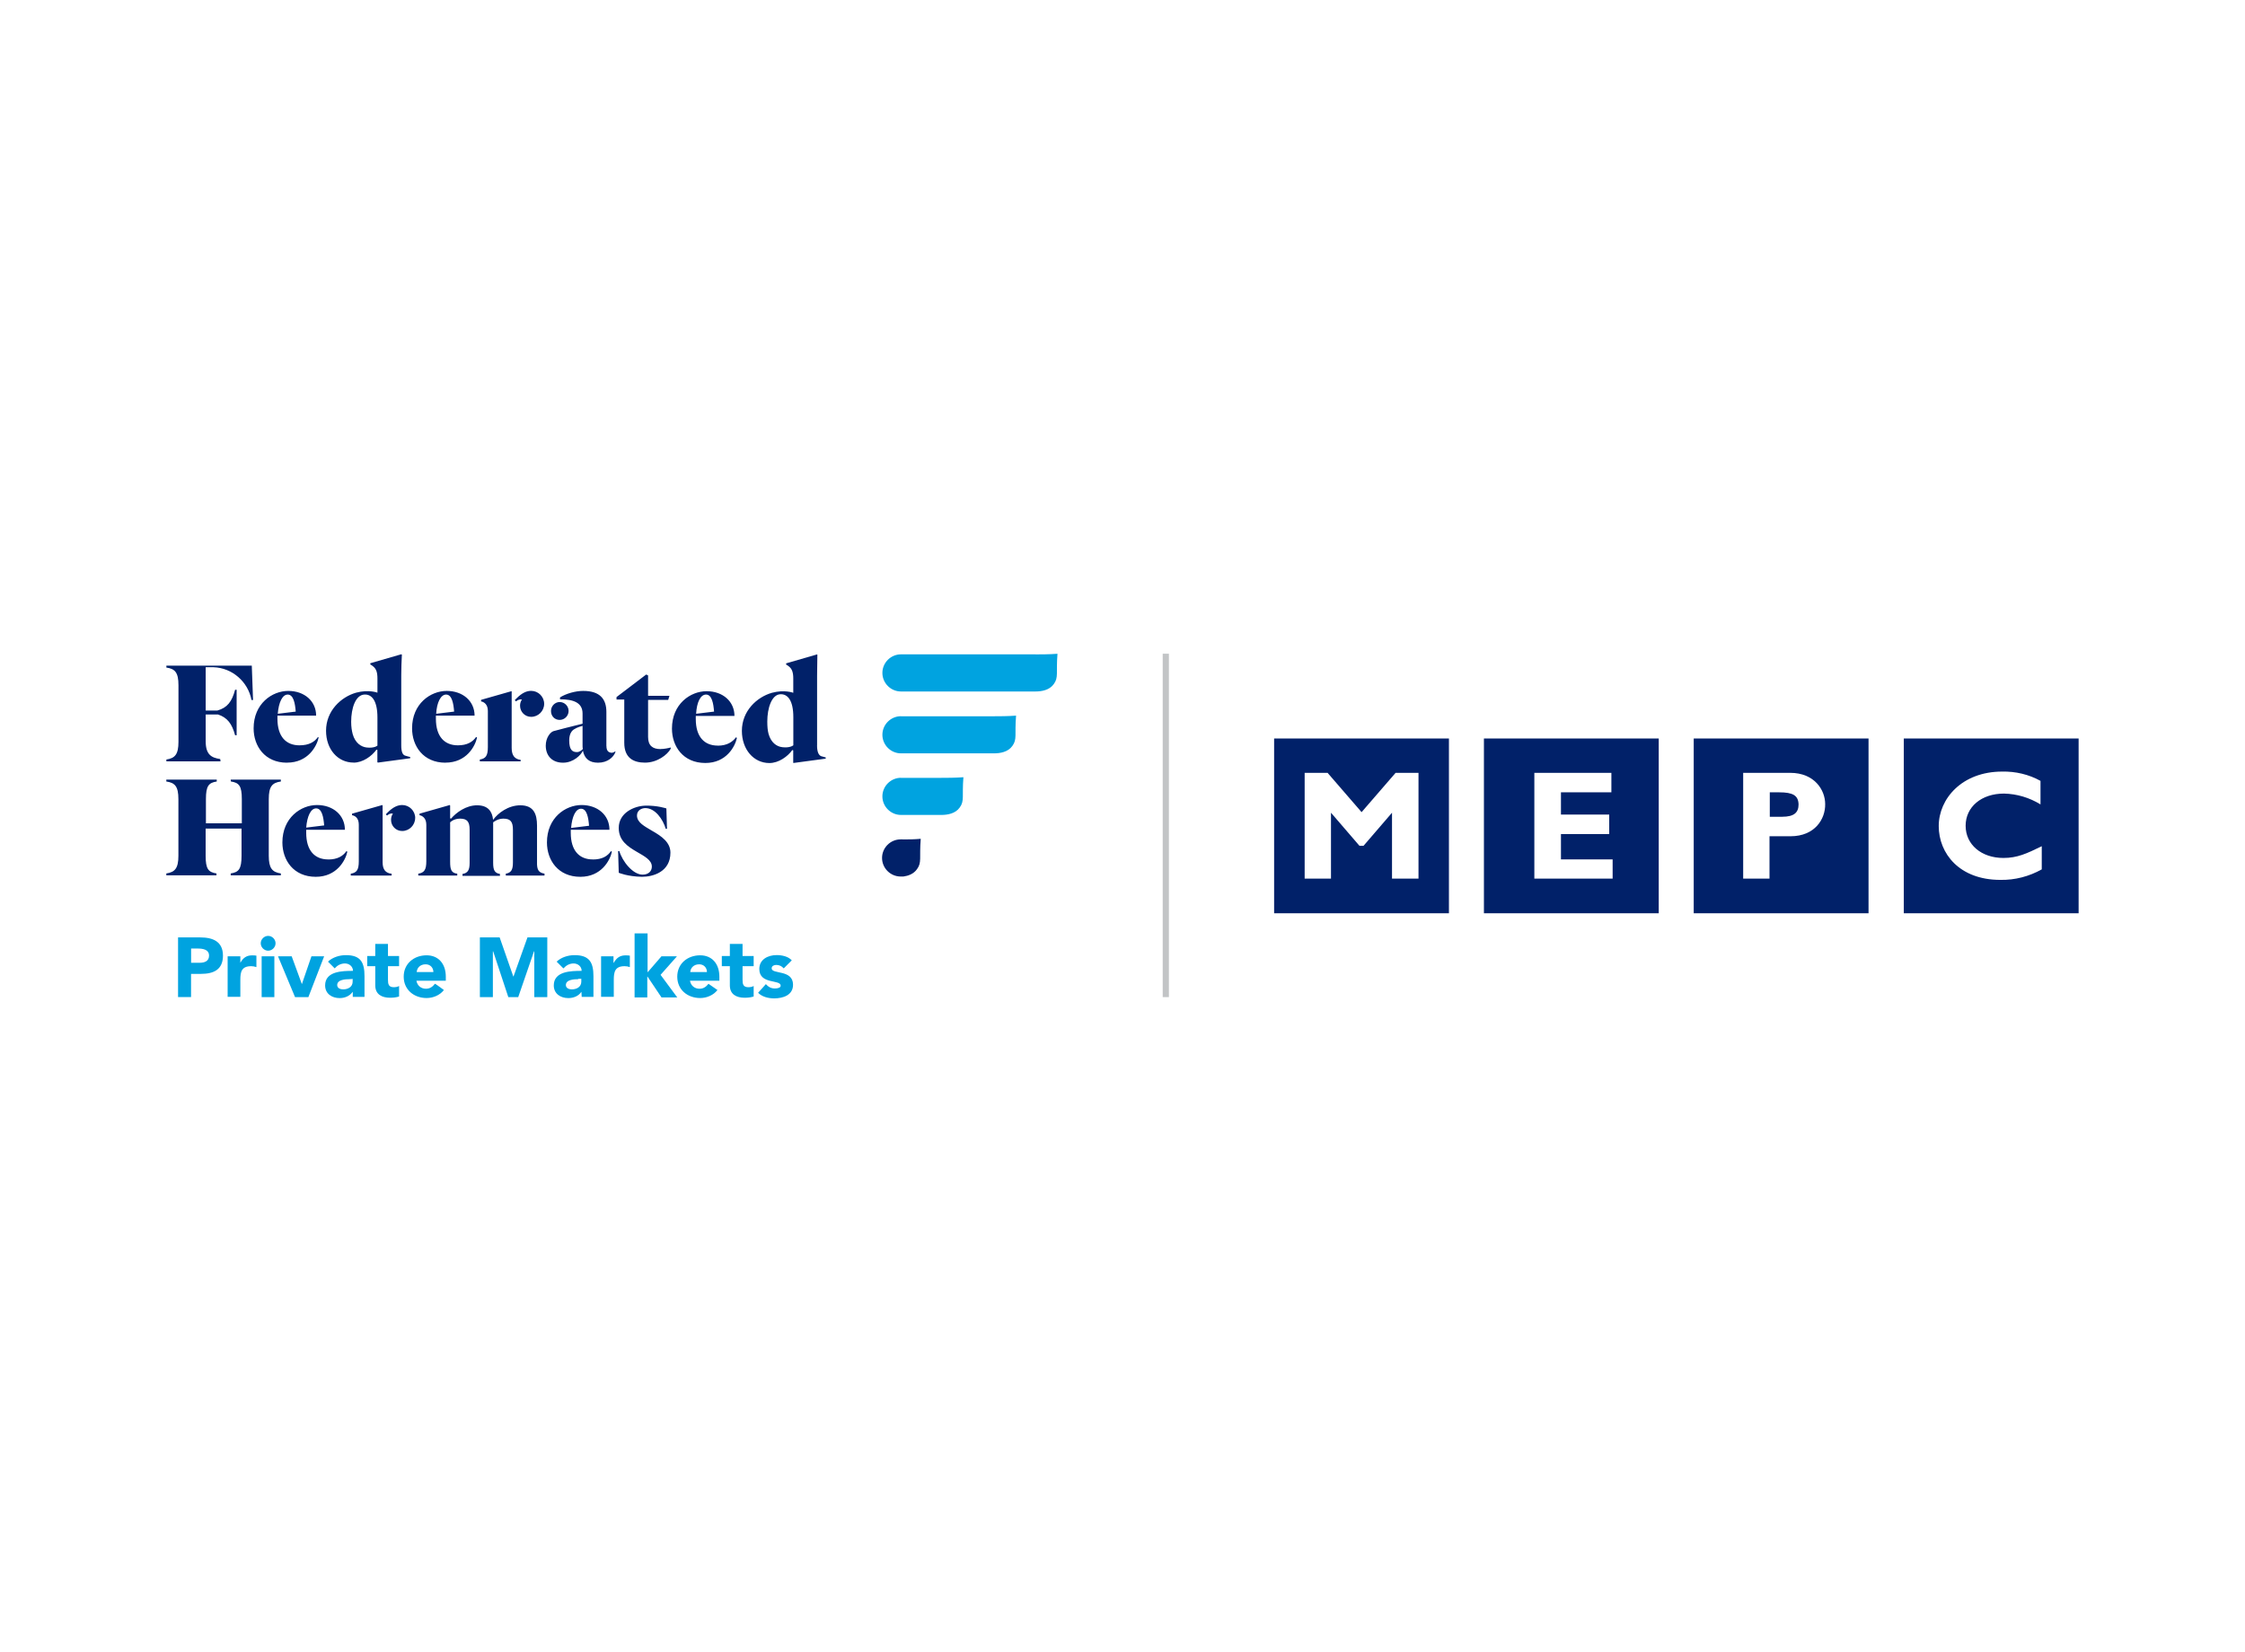 <?xml version="1.0" encoding="UTF-8"?><svg xmlns="http://www.w3.org/2000/svg" viewBox="0 0 394 290"><g id="Background"><rect width="394" height="290" fill="#fff" stroke-width="0"/></g><g id="Logos"><path d="M312.23,139.08h-1.63v4.29h2.17c2.12,0,2.88-.76,2.88-2.17-.05-1.57-.98-2.12-3.42-2.12Z" fill="#022169" stroke-width="0"/><path d="M297.25,129.63v30.68h30.68v-30.68h-30.68ZM314.24,146.79h-3.69v7.44h-4.62v-18.57h8.25c4.24,0,6.14,2.99,6.14,5.48.05,2.61-1.79,5.65-6.08,5.65h0Z" fill="#012169" stroke-width="0"/><path d="M223.61,129.63v30.68h30.68v-30.68h-30.68ZM248.92,154.23h-4.62v-11.57l-5,5.81h-.71l-5-5.81v11.57h-4.62v-18.57h4.02l5.97,6.9,5.97-6.9h4.02v18.57h-.05Z" fill="#012169" stroke-width="0"/><path d="M260.43,129.63v30.68h30.68v-30.68h-30.68ZM282.96,154.23h-13.68v-18.57h13.52v3.42h-8.85v3.91h8.47v3.42h-8.47v4.45h9.07v3.37h-.05Z" fill="#012169" stroke-width="0"/><path d="M334.12,129.63v30.68h30.68v-30.68h-30.68ZM358.34,152.6c-2.23,1.25-4.72,1.9-7.28,1.85-7.22,0-10.81-4.67-10.81-9.45s4.07-9.56,11.13-9.56c2.34-.05,4.67.49,6.73,1.63v4.13c-1.95-1.19-4.13-1.85-6.41-1.9-3.96,0-6.73,2.34-6.73,5.65s2.77,5.65,6.63,5.65c2.44,0,4.07-.76,6.73-2.06v4.07Z" fill="#012169" stroke-width="0"/><path d="M158.12,136.53c-1.79,0-3.26,1.47-3.26,3.26s1.47,3.26,3.26,3.26h7.11c1.03,0,2.44-.22,3.2-1.3.87-1.19.38-1.95.65-5.32-1.41.11-3.04.11-3.86.11h-7.11Z" fill="#00a3e0" stroke-width="0"/><path d="M158.12,125.72c-1.79,0-3.26,1.47-3.26,3.26s1.47,3.26,3.26,3.26h16.35c1.03,0,2.44-.22,3.2-1.3.87-1.19.38-1.95.65-5.32-1.41.11-3.04.11-3.86.11h-16.35Z" fill="#00a3e0" stroke-width="0"/><path d="M181.74,114.86h-23.62c-1.79,0-3.26,1.47-3.26,3.26s1.47,3.26,3.26,3.26h23.62c1.03,0,2.44-.22,3.2-1.3.87-1.19.38-1.95.65-5.32-1.41.11-3.04.11-3.86.11h0Z" fill="#00a3e0" stroke-width="0"/><path d="M158.39,147.34h-.33c-1.79,0-3.26,1.47-3.26,3.26s1.47,3.26,3.26,3.26h.49c.81-.11,1.79-.43,2.39-1.3.87-1.19.38-1.95.65-5.32-1.09.11-2.34.11-3.2.11h0Z" fill="#012169" stroke-width="0"/><path d="M50.38,133.87c3.69,0,5.21-2.88,5.54-4.4l-.11-.11c-.6.87-1.57,1.47-3.26,1.47-2.34,0-3.86-1.52-3.86-4.67v-.54h6.79c0-2.55-2.06-4.34-4.89-4.34s-6.08,2.23-6.08,6.57c0,3.1,1.95,6.03,5.86,6.03ZM50.49,121.92c1.03,0,1.3,1.57,1.41,2.99l-3.15.38c.16-2.01.81-3.37,1.74-3.37h0ZM57.6,150.86c-2.34,0-3.86-1.52-3.86-4.67v-.54h6.79c0-2.55-2.06-4.34-4.89-4.34s-6.08,2.23-6.08,6.57c0,3.1,1.95,6.03,5.86,6.03,3.69,0,5.21-2.88,5.54-4.4l-.16-.11c-.6.87-1.57,1.47-3.2,1.47ZM55.48,141.9c1.03,0,1.3,1.57,1.41,2.99l-3.15.38c.16-2.01.81-3.37,1.74-3.37h0ZM78.18,133.87c3.69,0,5.21-2.88,5.54-4.4l-.16-.11c-.6.87-1.57,1.47-3.2,1.47-2.34,0-3.86-1.52-3.86-4.67v-.54h6.79c0-2.55-2.06-4.34-4.89-4.34s-6.08,2.23-6.08,6.57c0,3.1,1.95,6.03,5.86,6.03ZM78.29,121.92c1.03,0,1.3,1.57,1.41,2.99l-3.15.38c.11-2.01.81-3.37,1.74-3.37h0ZM104.03,150.86c-2.34,0-3.86-1.52-3.86-4.67v-.54h6.79c0-2.55-2.06-4.34-4.89-4.34s-6.08,2.23-6.08,6.57c0,3.1,1.95,6.03,5.86,6.03,3.69,0,5.21-2.88,5.54-4.4l-.16-.11c-.6.87-1.52,1.47-3.2,1.47ZM101.97,141.96c1.03,0,1.3,1.57,1.41,2.99l-3.15.38c.16-2.01.81-3.37,1.74-3.37h0ZM125.97,130.88c-2.34,0-3.86-1.52-3.86-4.67v-.54h6.79c0-2.55-2.06-4.34-4.89-4.34s-6.08,2.23-6.08,6.57c0,3.1,1.95,6.03,5.86,6.03,3.69,0,5.21-2.88,5.54-4.4l-.16-.11c-.6.81-1.57,1.47-3.2,1.47ZM123.91,121.92c1.03,0,1.3,1.57,1.41,2.99l-3.15.38c.11-2.01.76-3.37,1.74-3.37h0ZM40.49,136.85h8.8v.33c-1.52.22-2.12.87-2.12,3.1v9.94c0,2.17.6,2.88,2.12,3.1v.33h-8.8v-.33c1.41-.22,1.9-.76,1.9-3.1v-4.78h-6.3v4.78c0,2.34.49,2.88,1.9,3.1v.33h-8.8v-.33c1.52-.22,2.12-.92,2.12-3.1v-9.94c0-2.23-.6-2.88-2.12-3.1v-.33h8.85v.33c-1.41.22-1.9.76-1.9,3.1v4.24h6.3v-4.24c0-2.34-.49-2.88-1.9-3.1-.05,0-.05-.33-.05-.33ZM96.7,124.8c0-.87.71-1.57,1.52-1.57.87,0,1.57.71,1.57,1.57s-.71,1.57-1.57,1.57-1.52-.65-1.52-1.57ZM91.38,133.65h-7.17v-.33c1.03-.16,1.41-.65,1.41-2.17v-6.35c0-1.09-.6-1.57-1.19-1.68v-.27l5.32-1.52.05.05v9.94c0,1.36.6,1.95,1.57,2.06v.27h0ZM115.92,131.48c.65,0,1.41-.16,1.79-.27v.22c-.6,1.09-2.39,2.44-4.51,2.44-1.95,0-3.64-.76-3.64-3.48v-7.6h-1.36v-.43l5.21-3.96.33.16v3.58h3.75l-.22.71h-3.53v6.52c0,1.47.76,2.12,2.17,2.12h0ZM117.66,149.67c0,3.37-3.04,4.24-5,4.24-2.55-.05-4.07-.71-4.07-.71l-.11-3.8h.22c.49,1.74,2.34,4.13,4.07,4.13,1.03,0,1.63-.6,1.63-1.41,0-1.14-1.25-1.79-2.66-2.61-1.57-.92-3.15-1.95-3.15-4.18,0-2.66,2.72-3.86,4.67-3.91,2.12-.05,3.69.49,3.69.49l.11,3.58h-.22c-.49-1.68-1.85-3.64-3.58-3.64-.65,0-1.47.38-1.47,1.3,0,1.25,1.36,1.9,2.61,2.66,1.74.98,3.26,2.06,3.26,3.86h0ZM106.42,130.94v-5.97c0-2.28-1.14-3.69-4.07-3.69-1.41,0-3.04.49-4.07,1.14v.33c2.39,0,3.96.6,3.96,2.5v1.79c-1.57.38-4.56,1.14-5.1,1.3s-1.36,1.14-1.36,2.55c0,1.68,1.03,2.99,3.04,2.99,1.85,0,3.2-1.41,3.48-2.12.27,1.41,1.14,2.12,2.66,2.12,1.68,0,2.72-.98,3.04-1.85v-.16s-.33.27-.65.27c-.6-.05-.92-.38-.92-1.19h0ZM101.26,132.02c-.81,0-1.36-.38-1.36-2.06,0-1.19.49-1.74.87-1.95.49-.33,1.25-.54,1.47-.6v3.42c0,.22,0,.49.05.65-.16.16-.54.54-1.03.54ZM143.4,130.83v-12.22c0-1.09.05-2.61.05-3.69l-.05-.05-5.43,1.57v.22c.11.05.38.22.49.33.54.43.76,1.03.76,2.12v2.5s-1.52-.6-3.75,0c-2.66.76-5.27,3.2-5.27,6.68,0,3.26,2.06,5.65,4.83,5.65,1.63,0,3.2-1.14,4.02-2.28l.16.05v2.17l.05.05,5.65-.76v-.22s-.27-.05-.81-.22c-.38-.16-.71-.65-.71-1.9h0ZM139.22,130.83s-.54.49-1.9.33c-1.03-.11-2.01-.81-2.44-2.34-.16-.6-.22-1.3-.22-2.17,0-2.34.76-4.67,2.23-4.78,1.36-.11,2.34,1.09,2.34,4.02v4.94h0ZM62.05,133.87c1.63,0,3.2-1.14,4.02-2.28l.16.05v2.17l.11.05,5.65-.76v-.22s-.27-.05-.81-.22c-.49-.11-.76-.6-.76-1.85v-12.22c0-1.09.05-2.61.11-3.69l-.11-.05-5.43,1.57v.22c.11.05.38.22.49.33.54.43.76,1.03.76,2.12v2.5s-1.52-.6-3.75,0c-2.66.76-5.27,3.2-5.27,6.68,0,3.26,2.06,5.59,4.83,5.59ZM63.9,121.92c1.36-.11,2.34,1.09,2.34,4.02v4.94s-.54.49-1.9.33c-.98-.11-2.01-.81-2.44-2.34-.16-.6-.27-1.3-.27-2.17,0-2.39.76-4.67,2.28-4.78h0ZM90.56,123.12l-.22-.22s.16-.16.33-.33c.98-.98,1.79-1.3,2.55-1.3,1.25,0,2.28,1.03,2.28,2.28s-1.03,2.28-2.28,2.28c-1.09,0-1.95-.87-1.95-1.95,0-.43.11-.76.33-1.09-.6-.11-1.03.33-1.03.33h0ZM68.73,153.36v.33h-7.17v-.33c1.03-.16,1.41-.65,1.41-2.17v-6.41c0-1.09-.54-1.57-1.19-1.68v-.27l5.32-1.52.05.11v9.94c0,1.3.54,1.9,1.57,2.01h0ZM72.86,143.59c0,1.25-1.03,2.28-2.28,2.28-1.09,0-1.95-.87-1.95-1.95,0-.43.11-.81.33-1.09-.54-.16-1.03.33-1.03.33l-.22-.22.33-.33c.98-.98,1.79-1.3,2.55-1.3,1.25,0,2.28,1.03,2.28,2.28h0ZM95.56,153.36v.33h-6.79v-.33c.92-.16,1.25-.65,1.25-1.95v-5.76c0-1.41-.43-1.95-1.68-1.95-.98,0-1.63.54-1.79.65v7.11c0,1.3.27,1.79,1.19,1.95v.33h-6.57v-.33c.92-.16,1.25-.65,1.25-1.95v-5.81c0-1.41-.43-1.95-1.68-1.95-1.14,0-1.74.65-1.74.65v6.95c0,1.36.22,1.95,1.25,2.06v.33h-6.84v-.33c1.03-.16,1.41-.65,1.41-2.17v-6.41c0-1.09-.6-1.57-1.19-1.68v-.27l5.32-1.52.05.11v2.23l.16.05c.92-1.09,2.66-2.34,4.56-2.34s2.66,1.03,2.82,2.55c.87-1.19,2.66-2.55,4.78-2.55,2.34,0,2.93,1.52,2.93,3.58h0v6.35c-.05,1.47.33,1.9,1.3,2.06h0ZM38.7,133.65h-9.5v-.33c1.52-.22,2.12-.92,2.12-3.1v-9.94c0-2.23-.6-2.88-2.12-3.1v-.33h14.99l.22,6.03h-.27c-.6-3.2-3.37-5.65-6.68-5.76h-1.36v7.6h2.06c1.74-.49,2.55-1.57,3.1-3.64h.27v7.98h-.27c-.54-2.01-1.36-3.1-2.99-3.64h-2.17v4.72c0,2.34,1.03,2.88,2.55,3.1l.05.38h0Z" fill="#012169" stroke-width="0"/><path d="M31.26,164.55h3.91c2.17,0,3.96.71,3.96,3.2s-1.68,3.2-3.86,3.2h-1.74v4.07h-2.28v-10.48ZM33.54,169h1.52c.81,0,1.63-.27,1.63-1.25,0-1.09-1.09-1.25-2.01-1.25h-1.14v2.5Z" fill="#00a3e0" stroke-width="0"/><path d="M39.95,167.86h2.23v1.14h0c.49-.87,1.09-1.3,2.06-1.3.27,0,.54,0,.76.05v2.01c-.33-.11-.6-.16-.92-.16-1.68,0-1.9.98-1.9,2.39v2.99h-2.23v-7.11h0Z" fill="#00a3e0" stroke-width="0"/><path d="M47.06,164.28c.71,0,1.3.6,1.3,1.3s-.6,1.3-1.3,1.3-1.3-.6-1.3-1.3.6-1.3,1.3-1.3ZM45.92,167.86h2.23v7.17h-2.23v-7.17Z" fill="#00a3e0" stroke-width="0"/><path d="M48.8,167.86h2.39l1.79,4.89h0l1.68-4.89h2.23l-2.77,7.17h-2.34l-2.99-7.17Z" fill="#00a3e0" stroke-width="0"/><path d="M61.89,174.11h0c-.54.76-1.41,1.09-2.28,1.09-1.36,0-2.55-.76-2.55-2.23,0-2.5,3.04-2.55,4.89-2.55,0-.76-.65-1.3-1.41-1.3-.71,0-1.36.33-1.79.87l-1.19-1.19c.81-.76,2.01-1.14,3.15-1.14,2.61,0,3.26,1.3,3.26,3.69v3.64h-2.06v-.87h0ZM61.35,171.88c-.65,0-2.17.05-2.17,1.03,0,.54.54.76,1.03.76.87,0,1.68-.43,1.68-1.36v-.49c0,.05-.54.05-.54.05Z" fill="#00a3e0" stroke-width="0"/><path d="M70.04,169.6h-1.95v2.39c0,.76.11,1.3,1.03,1.3.22,0,.71-.05.92-.22v1.85c-.49.16-1.03.22-1.57.22-1.47,0-2.61-.6-2.61-2.17v-3.37h-1.41v-1.79h1.41v-2.12h2.23v2.12h1.95v1.79h0Z" fill="#00a3e0" stroke-width="0"/><path d="M77.91,173.78c-.71.92-1.9,1.41-3.04,1.41-2.23,0-4.02-1.47-4.02-3.75s1.79-3.75,4.02-3.75c2.06,0,3.37,1.47,3.37,3.75v.71h-5.16c.16.87.81,1.41,1.68,1.41.71,0,1.19-.38,1.57-.87.05-.05,1.57,1.09,1.57,1.09ZM76.06,170.63c0-.76-.54-1.36-1.36-1.36-.98,0-1.52.65-1.57,1.36h2.93Z" fill="#00a3e0" stroke-width="0"/><path d="M84.21,164.55h3.48l2.39,6.84h.05l2.44-6.84h3.48v10.48h-2.28v-8.04h-.05l-2.77,8.04h-1.74l-2.66-8.04h-.05v8.04h-2.28s0-10.48,0-10.48Z" fill="#00a3e0" stroke-width="0"/><path d="M102.02,174.11h0c-.49.76-1.41,1.09-2.28,1.09-1.36,0-2.55-.76-2.55-2.23,0-2.5,3.04-2.55,4.89-2.55,0-.76-.65-1.3-1.41-1.3-.71,0-1.3.33-1.79.87l-1.19-1.19c.81-.76,2.01-1.14,3.15-1.14,2.61,0,3.31,1.3,3.31,3.69v3.64h-2.06l-.05-.87h0ZM101.48,171.88c-.65,0-2.17.05-2.17,1.03,0,.54.54.76,1.03.76.87,0,1.68-.43,1.68-1.36v-.49h-.54v.05Z" fill="#00a3e0" stroke-width="0"/><path d="M105.44,167.86h2.23v1.14h.05c.49-.87,1.09-1.3,2.06-1.3.27,0,.54,0,.76.05v2.01c-.33-.11-.6-.16-.92-.16-1.68,0-1.9.98-1.9,2.39v2.99h-2.23v-7.11h-.05Z" fill="#00a3e0" stroke-width="0"/><path d="M111.42,163.84h2.23v6.84l2.44-2.82h2.72l-2.88,3.26,2.93,3.96h-2.77l-2.44-3.64h-.05v3.64h-2.23v-11.24h.05Z" fill="#00a3e0" stroke-width="0"/><path d="M125.92,173.78c-.71.92-1.9,1.41-3.04,1.41-2.23,0-4.02-1.47-4.02-3.75s1.79-3.75,4.02-3.75c2.06,0,3.37,1.47,3.37,3.75v.71h-5.16c.16.87.81,1.41,1.68,1.41.71,0,1.19-.38,1.57-.87l1.57,1.09h0ZM124.07,170.63c0-.76-.54-1.36-1.36-1.36-.98,0-1.52.65-1.57,1.36h2.93Z" fill="#00a3e0" stroke-width="0"/><path d="M132.27,169.6h-1.95v2.39c0,.76.11,1.3,1.03,1.3.22,0,.71-.05.92-.22v1.85c-.49.16-1.03.22-1.57.22-1.47,0-2.61-.6-2.61-2.17v-3.37h-1.41v-1.79h1.41v-2.12h2.23v2.12h1.95v1.79h0Z" fill="#00a3e0" stroke-width="0"/><path d="M137.54,169.98c-.33-.38-.76-.6-1.3-.6-.38,0-.81.16-.81.6,0,1.09,3.75.16,3.75,2.88,0,1.85-1.79,2.39-3.31,2.39-1.03,0-2.12-.27-2.82-.98l1.36-1.52c.43.49.92.76,1.57.76.49,0,1.03-.11,1.03-.49,0-1.14-3.75-.16-3.75-2.93,0-1.68,1.52-2.44,3.04-2.44.92,0,2.01.22,2.66.92l-1.41,1.41h0Z" fill="#00a3e0" stroke-width="0"/><line x1="204.6" y1="114.75" x2="204.6" y2="175.03" fill="none" stroke="#c2c4c6" stroke-miterlimit="10" stroke-width="1.09"/></g></svg>